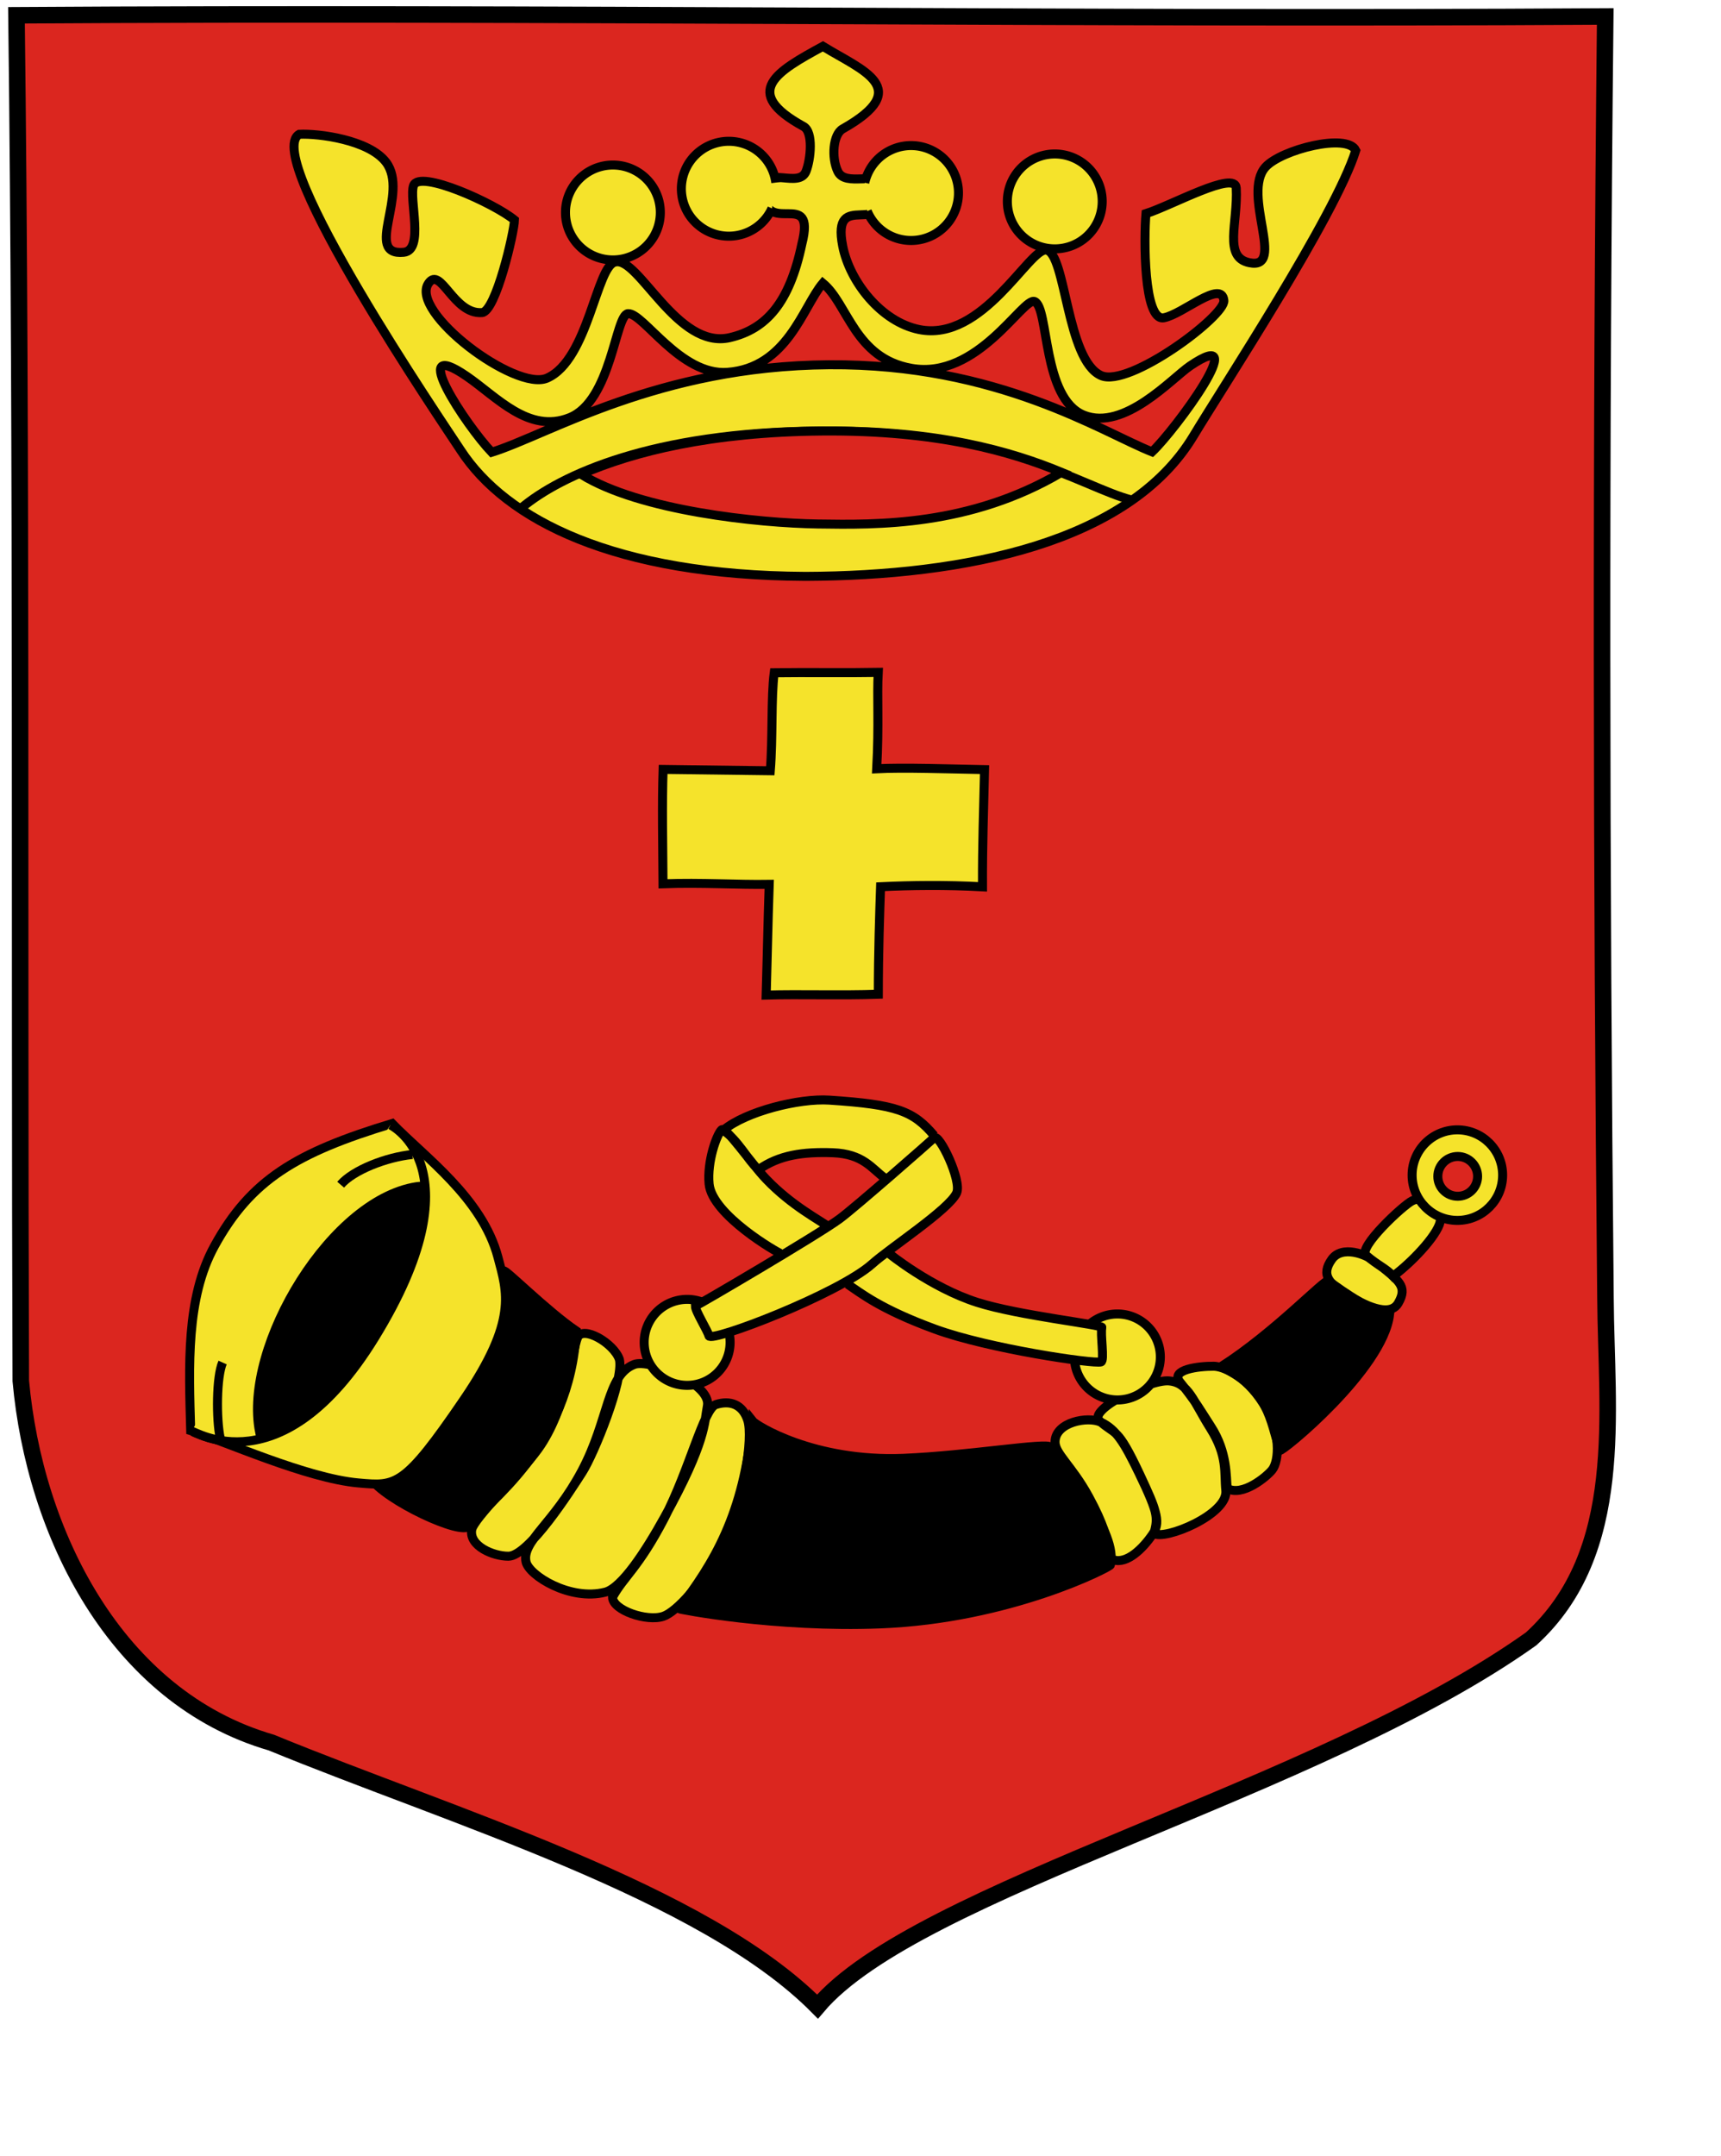 <?xml version="1.0" encoding="UTF-8" standalone="no"?>
<!-- Created with Inkscape (http://www.inkscape.org/) -->
<svg
   xmlns:svg="http://www.w3.org/2000/svg"
   xmlns="http://www.w3.org/2000/svg"
   version="1.0"
   width="484pt"
   height="606pt"
   id="svg1340">
  <defs
     id="defs1343" />
  <g
     id="layer1" />
  <g
     id="layer2" />
  <path
     d="M 306.544,751.964 C 343.902,707.793 493.977,671.231 574.144,614.157 C 609.796,581.629 602.27,529.377 602.013,486.386 C 600.448,326.784 600.209,165.77 601.923,6.18 C 402.641,7.388 206.809,4.469 6.183,5.726 C 8.238,175.35 7.185,347.876 7.796,517.47 C 12.928,574.296 43.203,636.027 101.755,653.029 C 169.549,680.862 264.031,709.03 306.544,751.964 z "
     style="fill:#db261f;fill-opacity:1;fill-rule:evenodd;stroke:#000000;stroke-width:6.196px;stroke-linecap:butt;stroke-linejoin:miter;stroke-opacity:1"
     id="path1405" />
  <path
     d="M 287.309,372.897 C 299.943,372.533 315.413,373.081 329.347,372.594 C 329.357,356.957 329.864,341.797 330.192,332.301 C 341.38,331.762 354.82,331.584 368.409,332.332 C 368.357,315.654 368.827,304.771 369.18,288.407 C 355.247,288.152 338.795,287.566 328.738,288.088 C 329.65,271.352 328.807,261.141 329.312,251.975 C 320.04,252.164 300.309,251.952 290.308,252.11 C 289.107,261.258 289.82,276.526 288.844,288.844 C 277.962,288.727 259.528,288.49 248.65,288.335 C 248.207,301.637 248.523,316.411 248.614,331.207 C 263.107,330.67 276.382,331.605 288.437,331.407 C 288,343.632 287.421,370.236 287.309,372.897 z "
     style="fill:#f5e32b;fill-opacity:1;fill-rule:evenodd;stroke:#000000;stroke-width:3.375;stroke-linecap:butt;stroke-linejoin:miter;stroke-miterlimit:4;stroke-dasharray:none;stroke-opacity:1"
     id="path1407" />
  <path
     d="M 172.75,168.725 C 166.731,159.506 97.907,58.622 112.198,50.325 C 119.434,49.947 138.384,52.386 144.768,60.814 C 153.562,72.424 136.137,96.026 151.393,94.541 C 159.193,93.782 153.285,74.578 155.075,69.536 C 157.227,63.473 185.282,76.172 192.914,82.434 C 192.831,86.913 185.938,116.764 180.737,117.145 C 170.017,117.931 165.267,99.537 160.69,106.155 C 153.312,116.819 193.289,146.891 205.147,141.692 C 220.694,134.876 223.657,99.241 230.788,98.174 C 239.507,96.177 253.919,131.118 273.679,126.519 C 287.264,123.357 296.04,113.539 300.669,91.466 C 306.271,69.454 285.805,90.062 286.536,70.716 C 286.876,61.851 299.645,70.853 302.261,64.167 C 303.994,59.737 305.076,49.46 301.303,47.391 C 277.727,34.46 291.274,26.786 308.573,17.358 C 323.436,26.473 342.929,33.078 315.972,48.314 C 312.383,50.343 311.681,59.01 314.143,64.208 C 317.051,70.347 329.329,63.626 330.2,70.121 C 332.961,90.695 311.585,69.899 315.999,92.253 C 318.648,105.674 330.471,120.6 344.645,123.493 C 368.525,128.367 386.053,92.698 392.35,93.702 C 399.723,94.878 399.879,134.969 412.889,140.737 C 423.376,145.386 459.565,118.393 458.921,112.593 C 458.033,104.6 443.415,117.831 436.387,119.095 C 428.785,120.462 428.908,89.057 429.71,80.049 C 439.273,77.035 463.191,63.697 463.559,70.466 C 464.267,83.483 458.604,96.391 468.445,98.442 C 482.492,101.37 465.445,72.653 474.525,62.603 C 480.419,56.08 505.197,49.755 508.377,56.375 C 500.798,80.761 458.46,145.163 447.533,163.336 C 423.363,203.529 361.703,215.779 302.034,215.996 C 230.409,215.652 189.772,194.798 172.75,168.725 z "
     style="fill:#f5e32b;fill-opacity:1;fill-rule:evenodd;stroke:#000000;stroke-width:3.375;stroke-linecap:butt;stroke-linejoin:miter;stroke-miterlimit:4;stroke-dasharray:none;stroke-opacity:1"
     id="path1409" />
  <path
     d="M 195.547,190.326 C 210.185,178.046 244.544,162.081 306.553,161.53 C 377.03,160.904 405.444,182.522 424.281,187.368"
     style="fill:none;fill-opacity:1;fill-rule:evenodd;stroke:#000000;stroke-width:3.375;stroke-linecap:butt;stroke-linejoin:miter;stroke-miterlimit:4;stroke-dasharray:none;stroke-opacity:1"
     id="path1411" />
  <path
     d="M 431.989,169.331 C 413.255,161.902 374.084,136.224 310.871,136.69 C 246.729,137.164 205.623,162.852 184.376,169.484 C 174.824,159.484 152.229,125.397 175.018,141.014 C 186.269,148.724 198.252,162.598 213.533,156.538 C 229.352,150.264 230.706,117.779 235.518,117.538 C 241.23,117.252 255.158,140.822 272.711,139.541 C 295.276,137.895 300.971,115.119 308.537,106.11 C 318.044,113.921 320.407,134.281 341.808,138.04 C 366.664,142.407 383.61,111.193 387.965,113.001 C 393.391,115.255 390.725,149.285 406.4,155.577 C 421.573,161.666 439.46,141.709 446.267,137.112 C 470.236,120.927 440.708,161.115 431.989,169.331 z "
     style="fill:#db261f;fill-opacity:1;fill-rule:evenodd;stroke:#000000;stroke-width:3.375;stroke-linecap:butt;stroke-linejoin:miter;stroke-miterlimit:4;stroke-dasharray:none;stroke-opacity:1"
     id="path1416" />
  <path
     d="M 302.779 66.927 A 3.513 3.513 0 1 1  295.753,66.927 A 3.513 3.513 0 1 1  302.779 66.927 z"
     transform="matrix(5.062,0,0,5.062,-1285.059,-259.156)"
     style="opacity:1;fill:#f5e32b;fill-opacity:1;fill-rule:evenodd;stroke:#000000;stroke-width:0.667;stroke-linecap:butt;stroke-linejoin:miter;stroke-miterlimit:4;stroke-dasharray:none;stroke-dashoffset:0;stroke-opacity:1"
     id="path2291" />
  <path
     d="M 302.779 66.927 A 3.513 3.513 0 1 1  295.753,66.927 A 3.513 3.513 0 1 1  302.779 66.927 z"
     transform="matrix(5.062,0,0,5.062,-1119.368,-263.301)"
     style="opacity:1;fill:#f5e32b;fill-opacity:1;fill-rule:evenodd;stroke:#000000;stroke-width:0.667;stroke-linecap:butt;stroke-linejoin:miter;stroke-miterlimit:4;stroke-dasharray:none;stroke-dashoffset:0;stroke-opacity:1"
     id="path2295" />
  <path
     d="M 302.463,68.383 A 3.513,3.513 0 1 1 302.749,66.472"
     transform="matrix(5.062,0,0,5.062,-1241.6,-268.059)"
     style="opacity:1;fill:#f5e32b;fill-opacity:1;fill-rule:evenodd;stroke:#000000;stroke-width:0.667;stroke-linecap:butt;stroke-linejoin:miter;stroke-miterlimit:4;stroke-dasharray:none;stroke-dashoffset:0;stroke-opacity:1"
     id="path4916" />
  <path
     d="M 302.513,68.266 A 3.513,3.513 0 1 1 302.695,66.166"
     transform="matrix(-5.062,0,0,5.062,1856.505,-266.447)"
     style="opacity:1;fill:#f5e32b;fill-opacity:1;fill-rule:evenodd;stroke:#000000;stroke-width:0.667;stroke-linecap:butt;stroke-linejoin:miter;stroke-miterlimit:4;stroke-dasharray:none;stroke-dashoffset:0;stroke-opacity:1"
     id="path4922" />
  <path
     d="M 398.064,177.007 C 379.274,169.248 351.786,161.143 308.24,161.53 C 266.615,161.9 237.449,169.216 217.895,177.747 C 239.966,191.451 284.512,196.035 306.648,196.364 C 328.839,196.693 363.74,197.26 398.064,177.007 z "
     style="fill:#db261f;fill-opacity:1;fill-rule:evenodd;stroke:#000000;stroke-width:3.375;stroke-linecap:butt;stroke-linejoin:miter;stroke-miterlimit:4;stroke-dasharray:none;stroke-opacity:1"
     id="path9291" />
  <path
     d="M 176.876,573.314 C 175.905,579.391 184.95,583.208 190.645,583.19 C 198.295,583.167 214.066,558.384 218.368,551.667 C 222.653,544.974 233.992,517.237 232.263,509.455 C 230.201,503.365 218.558,496.593 216.567,501.24 C 214.493,506.396 212.444,528.157 201.824,542.971 C 194.971,552.531 177.565,569.005 176.876,573.314 z M 197.252,585.306 C 198.34,590.377 213.74,600.044 226.955,596.658 C 233.091,595.086 242.036,581.475 249.158,568.601 C 264.868,540.202 264.064,533.167 265.266,526.838 C 266.844,518.531 243.591,509.101 237.822,511.325 C 227.42,515.335 228.454,531.953 218.133,551.299 C 207.546,571.145 195.583,577.53 197.252,585.306 z M 229.691,598.534 C 229.663,603.402 242.582,607.845 248.783,605.694 C 253.495,604.059 263.456,593.879 271.455,577.653 C 278.957,562.434 282.435,538.752 280.404,532.31 C 278.488,526.228 273.747,524.68 268.472,526.343 C 263.834,527.805 258.568,550.805 249.082,569.002 C 239.303,587.759 233.923,590.769 229.691,598.534 z "
     style="fill:#f5e32b;fill-opacity:1;fill-rule:evenodd;stroke:#000000;stroke-width:3.375px;stroke-linecap:butt;stroke-linejoin:miter;stroke-opacity:1"
     id="path11933" />
  <path
     d="M 417.558,584.561 C 422.543,586.145 428.459,580.452 432.179,575.002 C 435.005,570.861 434.47,567.246 427.116,552.076 C 421.549,540.592 418.553,535.623 412.7,532.917 C 407.864,530.681 395.787,532.921 395.62,540.264 C 395.518,544.755 401.871,549.195 408.276,560.936 C 419.59,581.674 413.281,583.201 417.558,584.561 z M 432.679,574.647 C 436.569,577.339 460.613,567.605 459.662,558.54 C 458.963,551.883 460.47,545.735 453.839,535.201 C 447.46,525.068 445.648,518.021 438.23,517.483 C 430.998,516.958 407.785,528.275 412.254,532.423 C 418.385,538.113 418.689,533.945 427.472,552.709 C 433.862,566.362 434.499,568.395 432.679,574.647 z M 460.167,557.772 C 465.804,561.013 474.971,553.429 477.042,550.811 C 479.689,547.464 480.459,536.596 473.667,525.92 C 466.765,515.071 458.401,512.028 455.105,511.998 C 449.549,511.951 438.666,513.243 442.448,517.904 C 448.48,525.339 450.036,528.386 454.05,534.569 C 460.307,544.206 459.74,553.561 460.167,557.772 z "
     style="fill:#f5e32b;fill-opacity:1;fill-rule:evenodd;stroke:#000000;stroke-width:3.375px;stroke-linecap:butt;stroke-linejoin:miter;stroke-opacity:1"
     id="path12815" />
  <path
     d="M 71.73,536.322 C 72.99,536.093 105.597,558.055 140.495,501.307 C 179.323,438.17 146.984,421.863 146.402,421.572"
     style="fill:#f5e32b;fill-opacity:1;fill-rule:nonzero;stroke:#000000;stroke-width:3.375px;stroke-linecap:butt;stroke-linejoin:miter;stroke-opacity:1"
     id="path15460" />
  <path
     d="M 157.642,444.518 C 157.625,460.32 148.331,485.712 134.474,505.156 C 125.208,518.159 116.943,530.964 97.343,536.591 C 90.908,504.451 124.757,448.072 157.642,444.518 z "
     style="fill:#000000;fill-opacity:1;fill-rule:evenodd;stroke:#000000;stroke-width:3.375;stroke-linecap:butt;stroke-linejoin:miter;stroke-miterlimit:4;stroke-opacity:1"
     id="path17238" />
  <path
     d="M 506.151,485.842 C 516.445,491.847 522.088,492.183 524.292,488.373 C 528.025,481.922 524.468,479.949 516.276,473.186 C 512.169,469.794 503.161,466.666 499.401,471.92 C 495.183,477.815 498.262,481.239 506.151,485.842 z "
     style="fill:#f5e32b;fill-opacity:1;fill-rule:evenodd;stroke:#000000;stroke-width:3.375px;stroke-linecap:butt;stroke-linejoin:miter;stroke-opacity:1"
     id="path12821" />
  <path
     d="M 522.394,478.248 C 530.801,471.95 540.123,461.372 540.119,457.03 C 540.113,451.203 534.425,447.624 529.565,449.983 C 526.151,451.639 508.973,467.618 512.269,470.444 C 516.896,474.412 519.795,475.323 522.394,478.248 z "
     style="fill:#f5e32b;fill-opacity:1;fill-rule:evenodd;stroke:#000000;stroke-width:3.375px;stroke-linecap:butt;stroke-linejoin:miter;stroke-opacity:1"
     id="path21645" />
  <path
     d="M 563.448,440.376 C 563.448,449.744 555.845,457.347 546.477,457.347 C 537.108,457.347 529.505,449.744 529.505,440.376 C 529.505,431.008 537.108,423.404 546.477,423.404 C 555.845,423.404 563.448,431.008 563.448,440.376 z M 554.063,440.844 C 554.063,444.961 550.722,448.302 546.606,448.302 C 542.489,448.302 539.148,444.961 539.148,440.844 C 539.148,436.727 542.489,433.386 546.606,433.386 C 550.722,433.386 554.063,436.727 554.063,440.844 z "
     style="fill:#f5e32b;fill-opacity:1;fill-rule:evenodd;stroke:#000000;stroke-width:3.375px;stroke-linecap:butt;stroke-linejoin:miter;stroke-opacity:1"
     id="path21643" />
  <path
     d="M 103.238 190.753 A 4.773 4.773 0 1 1  93.692,190.753 A 4.773 4.773 0 1 1  103.238 190.753 z"
     transform="matrix(3.375,0,0,3.375,-74.661,-140.744)"
     style="opacity:1;fill:#f5e32b;fill-opacity:1;fill-rule:evenodd;stroke:#000000;stroke-width:1;stroke-linecap:butt;stroke-linejoin:miter;stroke-miterlimit:4;stroke-dasharray:none;stroke-dashoffset:0;stroke-opacity:1"
     id="path21652" />
  <path
     d="M 103.238 190.753 A 4.773 4.773 0 1 1  93.692,190.753 A 4.773 4.773 0 1 1  103.238 190.753 z"
     transform="matrix(3.375,0,0,3.375,86.674,-135.272)"
     style="opacity:1;fill:#f5e32b;fill-opacity:1;fill-rule:evenodd;stroke:#000000;stroke-width:1;stroke-linecap:butt;stroke-linejoin:miter;stroke-miterlimit:4;stroke-dasharray:none;stroke-dashoffset:0;stroke-opacity:1"
     id="path22527" />
  <path
     d="M 260.742,489.43 C 261.852,489.04 306.373,462.965 314.832,456.763 C 320.585,452.544 349.325,427.332 350.27,426.388 C 352.124,424.533 360.766,442.506 358.707,447.059 C 355.914,453.236 333.826,467.592 327.066,473.638 C 314.464,484.908 266.497,503.245 265.835,500.595 C 265.333,498.589 260.742,491.399 260.742,489.43 z M 332.973,469.419 C 333.3,469.747 349.077,482.522 366.421,488.061 C 381.943,493.018 413.547,496.421 413.198,497.467 C 412.494,499.577 414.237,509.949 412.857,510.371 C 410.068,511.223 370.648,505.436 350.588,498.081 C 329.998,490.531 322.831,484.589 317.785,481.231 M 292.895,469.841 C 291.73,469.549 267.001,455.345 265.895,443.684 C 265.096,435.266 268.723,425.247 270.535,423.434 C 272.119,421.85 281.226,435.547 287.41,441.997 C 296.866,451.859 307.441,457.263 310.839,459.818 M 350.27,425.544 C 342.461,416.329 336.379,413.945 310.984,412.27 C 299.672,411.523 279.712,416.479 271.219,423.558 C 276.588,427.132 280.263,434.49 284.39,438.353 C 292.225,432.798 301.188,431.601 312.294,431.989 C 323.663,432.397 326.901,437.919 331.638,441.384"
     style="fill:#f5e32b;fill-opacity:1;fill-rule:evenodd;stroke:#000000;stroke-width:3.375px;stroke-linecap:butt;stroke-linejoin:miter;stroke-opacity:1"
     id="path22529" />
  <path
     d="M 138.93,553.964 C 144.559,562.293 173.208,575.656 175.92,571.862 C 182.225,563.045 213.802,542.679 216.06,498.758 C 205.141,491.347 188.752,474.94 189.046,476.403 C 192.369,492.98 162.807,548.808 138.93,553.964 z "
     style="fill:#000000;fill-opacity:1;fill-rule:evenodd;stroke:#000000;stroke-width:3.375px;stroke-linecap:butt;stroke-linejoin:miter;stroke-opacity:1"
     id="path22531" />
  <path
     d="M 282.119,532.485 C 283.382,534.118 305.07,547.892 338.798,546.506 C 363.218,545.502 392.746,540.398 393.985,542.329 C 399.852,551.478 419.396,574.63 416.359,586.479 C 416.151,587.29 378.904,606.645 330.147,608.554 C 290.583,610.103 254.551,603.051 254.674,602.886 C 267.359,585.961 279.018,567.994 282.119,532.485 z "
     style="fill:#000000;fill-opacity:1;fill-rule:evenodd;stroke:#000000;stroke-width:3.375px;stroke-linecap:butt;stroke-linejoin:miter;stroke-opacity:1"
     id="path23414" />
  <path
     d="M 479.899,543.523 C 480.247,544.592 518.672,513.286 521.064,492.55 C 512.675,491.257 498.458,480.164 498.096,479.983 C 496.708,479.288 478.109,499.214 457.824,512.2 C 475.715,520.308 476.319,532.544 479.899,543.523 z "
     style="fill:#000000;fill-opacity:1;fill-rule:evenodd;stroke:#000000;stroke-width:3.375px;stroke-linecap:butt;stroke-linejoin:miter;stroke-opacity:1"
     id="path24289" />
  <path
     d="M 71.507,536.116 C 70.824,512.003 69.684,486.508 80.394,466.989 C 94.04,442.122 111.057,431.942 147.047,421.041 C 158.979,433.423 180.808,448.803 186.728,471.18 C 190.186,484.248 194.164,494.81 174.005,524.407 C 151.445,557.53 148.466,556.959 134.421,555.731 C 114.953,554.03 83.835,539.885 71.507,536.116 z "
     style="fill:#f5e32b;fill-opacity:1;fill-rule:evenodd;stroke:#000000;stroke-width:3.375;stroke-linecap:butt;stroke-linejoin:miter;stroke-miterlimit:4;stroke-opacity:1"
     id="path25207" />
  <path
     d="M 71.73,536.322 C 72.99,536.093 105.597,558.055 140.495,501.307 C 179.323,438.17 146.984,421.863 146.402,421.572"
     style="fill:#f5e32b;fill-opacity:1;fill-rule:nonzero;stroke:#000000;stroke-width:3.375px;stroke-linecap:butt;stroke-linejoin:miter;stroke-opacity:1"
     id="path25209" />
  <path
     d="M 157.642,444.518 C 157.625,460.32 148.331,485.712 134.474,505.156 C 125.208,518.159 116.943,530.964 97.343,536.591 C 90.908,504.451 124.757,448.072 157.642,444.518 z "
     style="fill:#000000;fill-opacity:1;fill-rule:evenodd;stroke:#000000;stroke-width:3.375;stroke-linecap:butt;stroke-linejoin:miter;stroke-miterlimit:4;stroke-opacity:1"
     id="path25211" />
  <path
     d="M 82.575,538.956 C 81.04,531.775 81.146,515.854 83.47,510.609"
     style="fill:none;fill-opacity:0.75;fill-rule:evenodd;stroke:#000000;stroke-width:3.375px;stroke-linecap:butt;stroke-linejoin:miter;stroke-opacity:1"
     id="path25217" />
  <path
     d="M 154.643,432.643 C 144.799,433.647 132.393,438.531 127.737,443.962"
     style="fill:none;fill-opacity:0.75;fill-rule:evenodd;stroke:#000000;stroke-width:3.375px;stroke-linecap:butt;stroke-linejoin:miter;stroke-opacity:1"
     id="path25219" />
</svg>
